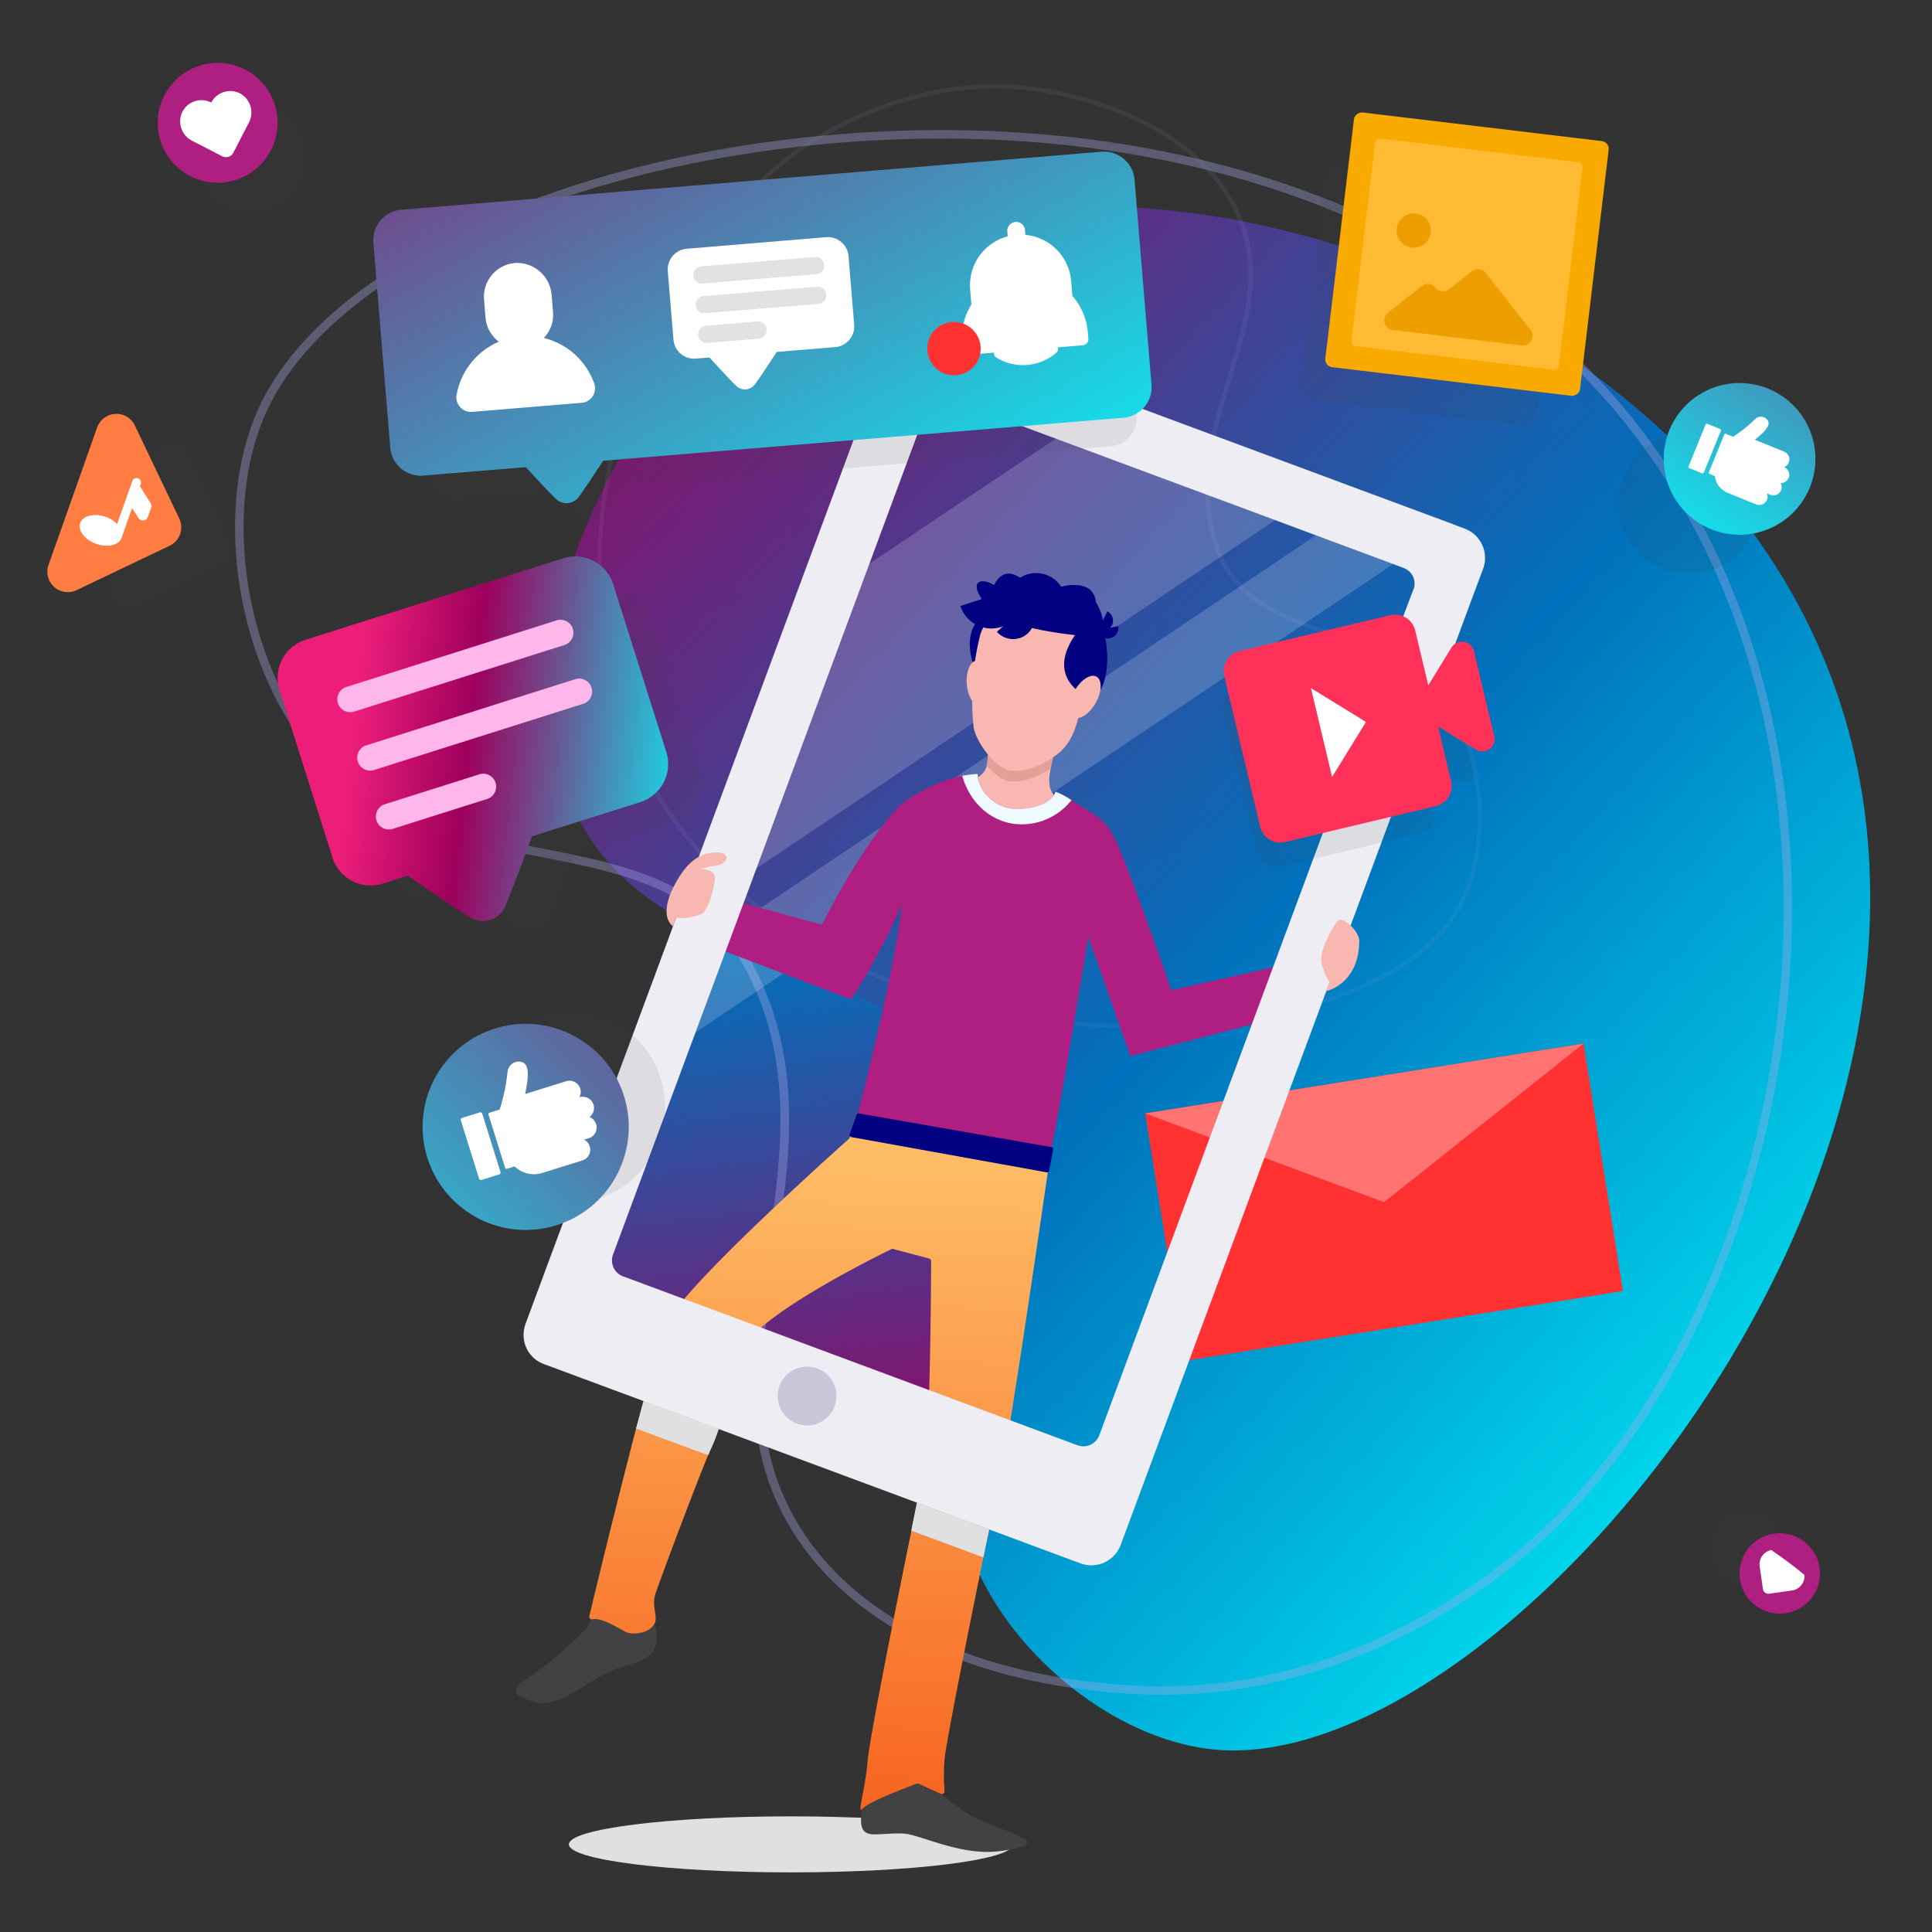 <svg xmlns="http://www.w3.org/2000/svg" xmlns:xlink="http://www.w3.org/1999/xlink" viewBox="0 0 500 500"><rect x="0" y="0" width="500" height="500" fill="#333333" stroke="none"/><defs><style>.cls-1{isolation:isolate;}.cls-2{fill:#e0e0e2;}.cls-3{fill:url(#Gradient_bez_nazwy_17);}.cls-4{fill:url(#Gradient_bez_nazwy_17-2);}.cls-5,.cls-6{fill:#aaaae8;mix-blend-mode:color-dodge;}.cls-5{opacity:0.35;}.cls-6{opacity:0.09;}.cls-7{opacity:0.2;}.cls-8{fill:#eeedf3;}.cls-9{fill:#ff3131;}.cls-10{fill:#ff7373;}.cls-11{fill:#010080;}.cls-12{fill:#f8b7b0;}.cls-13{fill:#e49f98;}.cls-14{fill:#af1e81;}.cls-15{fill:#424144;}.cls-16{fill:url(#Gradient_bez_nazwy_10);}.cls-17{fill:#eefaff;}.cls-18,.cls-20{mix-blend-mode:multiply;}.cls-19{fill:#c8c7d9;}.cls-20{fill:#3f3f3f;opacity:0.1;}.cls-21{fill:url(#Gradient_bez_nazwy_21);}.cls-22{fill:#fff;}.cls-23{fill:#e2e2e2;}.cls-24{fill:#f8aa00;}.cls-25{fill:#fb3;}.cls-26{fill:#ed9e00;}.cls-27{fill:url(#Gradient_bez_nazwy_114);}.cls-28{fill:#ffb6ea;}.cls-29{fill:#ff3158;}.cls-30{fill:#ff7d43;}.cls-31{fill:url(#Gradient_bez_nazwy_114-2);}.cls-32{fill:url(#Gradient_bez_nazwy_114-3);}</style><linearGradient id="Gradient_bez_nazwy_17" x1="240.52" y1="96.87" x2="290.12" y2="476.27" gradientUnits="userSpaceOnUse"><stop offset="0" stop-color="aqua"/><stop offset="0.37" stop-color="#0071bc"/><stop offset="0.76" stop-color="#9e005d"/><stop offset="1" stop-color="#ed1e79"/></linearGradient><linearGradient id="Gradient_bez_nazwy_17-2" x1="501.59" y1="410.06" x2="13.9" y2="-37.95" xlink:href="#Gradient_bez_nazwy_17"/><linearGradient id="Gradient_bez_nazwy_10" x1="208.23" y1="470.8" x2="213.81" y2="300.1" gradientUnits="userSpaceOnUse"><stop offset="0" stop-color="#f7631e"/><stop offset="1" stop-color="#febc66"/></linearGradient><linearGradient id="Gradient_bez_nazwy_21" x1="250.11" y1="173.77" x2="123.47" y2="-48.25" gradientUnits="userSpaceOnUse"><stop offset="0" stop-color="aqua"/><stop offset="1" stop-color="#9e005d"/></linearGradient><linearGradient id="Gradient_bez_nazwy_114" x1="187.14" y1="196.68" x2="91.93" y2="186.26" gradientUnits="userSpaceOnUse"><stop offset="0" stop-color="aqua"/><stop offset="0.69" stop-color="#9e005d"/><stop offset="1" stop-color="#ed1e79"/></linearGradient><linearGradient id="Gradient_bez_nazwy_114-2" x1="428.59" y1="153.32" x2="545.74" y2="-34.12" gradientTransform="translate(20.01 -59.35) rotate(7.71)" xlink:href="#Gradient_bez_nazwy_114"/><linearGradient id="Gradient_bez_nazwy_114-3" x1="65.8" y1="363.84" x2="280.01" y2="143.67" gradientTransform="translate(83.79 -25.91) rotate(15.66)" xlink:href="#Gradient_bez_nazwy_114"/></defs><title>Artboard 1</title><g class="cls-1"><g id="Objects"><ellipse class="cls-2" cx="204.71" cy="477.32" rx="57.48" ry="7.25"/><path class="cls-3" d="M379,136.79,240.16,85.23A8.1,8.1,0,0,0,229.76,90L136,342.64A8.08,8.08,0,0,0,140.73,353L279.6,404.6a8.1,8.1,0,0,0,10.4-4.77l93.79-252.62A8.1,8.1,0,0,0,379,136.79Z"/><path class="cls-4" d="M225.2,64c-9.65,4-46.85,19.53-67.6,59.63-4.42,8.52-25.17,48.62-9.88,84.06,20.24,46.87,82,35.5,110.31,79.61,24.36,37.93-26.11,75.25-4.38,120.46,11.34,23.6,37.46,43.3,61.64,45.11,75.46,5.67,211-156.9,155.87-284.41C431.05,75.62,303,31.55,225.2,64Z"/><path class="cls-5" d="M300.76,438.61c-2.16,0-4.24-.05-6.22-.15-39.19-1.93-69.85-15.28-86.33-37.6-17.68-23.92-13.83-49.32-9.75-76.21,3.63-23.95,7.39-48.72-5.06-73-11.07-21.63-32.25-25.76-54.67-30.12-22.92-4.46-46.61-9.07-62.36-32.29-16.62-24.52-20.45-61-8.89-84.77,17-35,75.57-62.91,145.73-69.39,91.1-8.4,170.81,20.87,213.23,78.31,67.66,91.64,36.22,238-37,293.53h0l-.67-.89.67.9C355.6,432.57,323.48,438.61,300.76,438.61ZM243.68,35.86q-14.88,0-30.26,1.41C144,43.68,86.16,71.06,69.49,105.41,58.25,128.56,62,164.05,78.22,188c15.23,22.46,38.46,27,60.93,31.36,23,4.47,44.67,8.69,56.24,31.29,12.77,25,9,50.08,5.27,74.39-4,26.42-7.79,51.37,9.34,74.55,16.08,21.76,46.14,34.79,84.64,36.69,22.46,1.12,56.93-3.39,93.47-31.11l.68.88-.68-.88c72.41-54.94,103.49-199.75,36.53-290.43C387.45,64.32,321.17,35.86,243.68,35.86Z"/><path class="cls-6" d="M295.78,266.24c-3.49,0-7-.09-10.62-.29-54-3-98-27-117.8-64.19-31.6-59.39-.57-142.16,47-168.27,24.08-13.22,44.92-12.86,58.16-10.22,22.71,4.51,39.46,15,47.15,29.4,8.24,15.48,3.8,30-.91,45.32-4.2,13.7-8.54,27.88-3.36,43.2,4.61,13.65,16.66,17.9,29.42,22.4,13,4.59,26.42,9.33,33.6,24.23,7.58,15.74,6.66,37.33-2.14,50.23C364.44,255.38,332.84,266.24,295.78,266.24ZM257.52,22.92c-11.84,0-26.49,2.69-42.63,11.55h0C167.76,60.34,137,142.37,168.35,201.23c19.62,36.88,63.31,60.66,116.87,63.6,41.18,2.27,77.39-8.75,90.13-27.41,8.59-12.59,9.47-33.71,2-49.12-7-14.48-20.19-19.15-33-23.66-13-4.59-25.32-8.93-30.11-23.09-5.3-15.67-.9-30,3.36-43.89,4.63-15.12,9-29.4,1-44.47-7.54-14.15-24-24.39-46.38-28.83A75.49,75.49,0,0,0,257.52,22.92ZM214.62,34h0Z"/><g class="cls-7"><polygon class="cls-8" points="345.39 124.29 330.04 134.6 195.71 224.77 174.42 239.07 203.69 160.17 225 145.89 273.23 113.51 288.58 103.2 345.39 124.29"/></g><g class="cls-7"><polygon class="cls-8" points="375.98 135.65 360.61 145.96 179.93 267.23 179.93 267.25 158.64 281.54 168.95 253.75 168.95 253.73 190.26 239.45 190.26 239.43 340.59 138.53 355.96 128.22 375.98 135.65"/></g><rect class="cls-9" x="300.75" y="278.71" width="114.87" height="64.84" transform="translate(-44.48 60.22) rotate(-9.05)"/><polygon class="cls-10" points="358.19 311.13 409.81 270.08 296.37 288.15 358.19 311.13"/><path class="cls-11" d="M257.63,176.26c4.38-3.82,8.22-22.55-1.59-17.85s-2.33,18-2.33,18Z"/><path class="cls-12" d="M260.29,216.92a18.27,18.27,0,0,0,17.33-4c2.09-2.08-3.44-5.12-5.25-7.69-.78-1.1-.95-2.74-.72-4.79a56.26,56.26,0,0,1,2.58-10.06l-17.76-5.49s-.54,9.2-1,12.62a5.54,5.54,0,0,1-.42,1.56c-.93,2-3.22,2.68-7,5C243.4,207,251.41,214.59,260.29,216.92Z"/><path class="cls-13" d="M255.5,197.46a5.67,5.67,0,0,1-.11.64c1.78,2.13,3.93,3.84,5.81,4.08,2.93.37,6.72-.64,10.68-3.27a69.1,69.1,0,0,1,2.35-8.57l-17.76-5.49S255.93,194.05,255.5,197.46Z"/><path class="cls-12" d="M280.67,179.44c-2,8.71-3.12,12.92-7.43,16.05s-8.49,4.34-11.66,3.94c-4-.5-9.08-7.5-9.63-11.36a69,69,0,0,1,1.7-23.65c1.26-4.81,8-10,14.29-9.21S285.53,158.15,280.67,179.44Z"/><path class="cls-12" d="M250.22,177.2c.31,3.31,2,5.86,3.7,5.7s2.89-3,2.57-6.29-2-5.86-3.7-5.7S249.9,173.89,250.22,177.2Z"/><path class="cls-14" d="M333.53,262.62l-41,10.7L281.64,242.4s-8.52,51.83-10.17,57.81c-1.6,5.81-3.12,6.17-5.69,5.72l-41.25-7.23c-2.83-.5-4.31-3.88-2.88-9.16,1.16-4.31,10.15-39.36,11.77-55.47a170.78,170.78,0,0,1-13.19,24.55l-38.86-14.81,4.29-11.91,27.09,7.44s9.16-18.87,19.3-30c3-3.35,11.74-7.67,17-8.54a29.77,29.77,0,0,1,4-.48c.18,4.86,4.6,8.25,8.21,8.89s10.9-.56,11.91-4.31a20.21,20.21,0,0,1,4.17,2.19c5.21,3.46,8.52,4.62,10.81,9.17,3.71,7.32,15,40,15,40L334,249.33Z"/><path class="cls-15" d="M241.32,461c.81,1.84,5,6.27,11.06,9.44s18.72,5.95,11.18,7.75-12.58,1.57-24-2.23c-4.8-1.39-4.34-1.61-9.48-1.4s-8.92,1.58-6.49-8.36S238.71,455.09,241.32,461Z"/><path class="cls-15" d="M152.92,419.37c-.41,2-5.6,6.47-10.84,10.85s-11.37,6.66-7.22,8.9c7.19,3.87,10.73.49,21.09-5.63,4.39-2.37,4.18-1.49,9-3.37,3.28-1.29,6.05-3,4.58-9.54C167.25,410.6,154.21,413,152.92,419.37Z"/><path class="cls-16" d="M271.11,303.76s-5.74,39.87-9.62,63.8c-.45,2.7-.85,5.17-1.23,7.31-.53,3.13-1,5.56-1.32,7-.58,2.64-1.65,7.68-2.94,13.93-.47,2.27-1,4.68-1.5,7.23-4.26,20.84-9.79,48.77-10.06,52.37a56.53,56.53,0,0,0,0,8.16.7.7,0,0,1-1,.67l-5.67-2.61a.7.7,0,0,0-.53,0c-1.83.69-12.41,4.62-13.95,6.42-1.69,2,.67-4.9,1.25-12.31.45-5.51,7.08-38.74,11.34-59.6.53-2.64,1-5.07,1.47-7.23.87-4.24,1.52-7.43,1.83-8.93a103.06,103.06,0,0,0,1-12.54c.11-2.41.2-5,.29-7.67.42-14,.49-30.28.51-33.39a.71.71,0,0,0-.54-.67l-9.23-2.45a.64.64,0,0,0-.47,0c-2.37,1.16-23.59,11.56-33.76,20.31-2.5,2.12-4.33,4.15-5.05,5.94a6,6,0,0,0-.24.71c-2,8.19-4,14.82-5.69,19.59-.6,1.74-1.18,3.26-1.74,4.49-.27.6-.6,1.38-1,2.29-3.75,9.06-12.1,31.4-13.57,35.73-.94,2.7,0,4.62,0,6.6,0,3.22-5.18,4.67-7.88,3.37-2-1-6-3.68-8.41-3.21a.71.71,0,0,1-.89-.83C154,412,159.58,389,164.62,369.7c.65-2.43,1.28-4.82,1.9-7.1,2.59-9.57,4.87-17.36,6.16-20.21a31.66,31.66,0,0,1,4.37-6.19c12.23-14.46,42.73-41.53,42.73-41.53s1.1-3.32,2.93-3.05c4,.59,4.31,1.29,24.55,5.33C269.1,301.32,271.74,299.11,271.11,303.76Z"/><path class="cls-11" d="M279.21,164.49c-12.07-1.4-20.54-3.24-24.64-8.8s-.33-6.19,2.72-4.27c0,0,2-5.12,6.69-1.9a7.72,7.72,0,0,1,10.65,2.33s8.27-2.48,9,4C283.63,155.83,289.86,165.73,279.21,164.49Z"/><path class="cls-11" d="M284.77,161.83c3.3,4.79,2.39,23.89-5.95,16.91S280,162.17,280,162.17Z"/><path class="cls-12" d="M278.08,178.81c-1.63,2.89-1.72,5.93-.21,6.79s4.07-.8,5.7-3.7,1.72-5.94.21-6.79S279.71,175.91,278.08,178.81Z"/><path class="cls-11" d="M270.9,303.4l-50.55-9.12a.57.57,0,0,1-.44-.75l1.78-5a.58.58,0,0,1,.64-.37l49.74,8.71a.58.58,0,0,1,.47.66l-1,5.46A.58.58,0,0,1,270.9,303.4Z"/><path class="cls-17" d="M277.3,207.07a16.37,16.37,0,0,1-15.39,6.07c-6.32-1.11-11.12-6-12.88-12.36a29.77,29.77,0,0,1,4-.48c.18,4.86,4.6,8.25,8.21,8.89s10.9-.56,11.91-4.31A20.21,20.21,0,0,1,277.3,207.07Z"/><path class="cls-11" d="M287.76,161.81a2.67,2.67,0,0,0-1.18-3.58l-2.4,4.76A2.67,2.67,0,0,0,287.76,161.81Z"/><path class="cls-11" d="M259.14,162.25a8.41,8.41,0,0,0,5.42-10.58l-16,5.15A8.41,8.41,0,0,0,259.14,162.25Z"/><path class="cls-11" d="M265.9,164a5.6,5.6,0,0,0,.46-7.9L258,163.5A5.6,5.6,0,0,0,265.9,164Z"/><path class="cls-11" d="M287.27,165.18a2.67,2.67,0,0,0,2.11-3.12l-5.23,1A2.66,2.66,0,0,0,287.27,165.18Z"/><path class="cls-8" d="M379,136.79,376,135.65l-20-7.43-10.58-3.93L288.58,103.2l-48.42-18a8.11,8.11,0,0,0-10.4,4.8L203.7,160.17l-29.28,78.9L169,253.73v0l-10.31,27.79L136,342.63a8.56,8.56,0,0,0-.47,2.3,8,8,0,0,0,5.25,8.1l25.79,9.57L186,369.83l51.32,19.06,18.7,6.94,23.61,8.77a8.1,8.1,0,0,0,10.4-4.76l92.06-248,1.72-4.59A8.1,8.1,0,0,0,379,136.79Zm-13.21,15.75-2,5.27-79.3,213.65a4.4,4.4,0,0,1-5.64,2.57l-17.43-6.47-21-7.81L197,343.59l-19.91-7.39-15.86-5.89a4.34,4.34,0,0,1-2.84-3.92,4.19,4.19,0,0,1,.25-1.7l21.33-57.44v0l10.33-27.78v0l5.45-14.66L225,145.89l14.88-40.1a4.36,4.36,0,0,1,5.62-2.56l27.72,10.28L330,134.6l10.55,3.93,20,7.43,2.63,1A4.33,4.33,0,0,1,365.83,152.54Z"/><g class="cls-18"><path class="cls-2" d="M235.83,396.12l18.67,6.94c.54-2.55,1-5,1.5-7.23l-18.7-6.94C236.85,391.05,236.36,393.48,235.83,396.12Z"/><path class="cls-2" d="M164.62,369.7l18.66,6.91c.36-.91.69-1.69,1-2.29.56-1.23,1.14-2.75,1.74-4.49l-19.46-7.23C165.9,364.88,165.27,367.27,164.62,369.7Z"/></g><path class="cls-19" d="M206.23,368.42h0a7.61,7.61,0,0,1-4.48-9.78h0a7.61,7.61,0,0,1,9.78-4.48h0a7.61,7.61,0,0,1,4.48,9.78h0A7.61,7.61,0,0,1,206.23,368.42Z"/><path class="cls-12" d="M175,237.48a12.24,12.24,0,0,0,6.59-1c1.5-.78,2.93-5.36,3.4-8.63s-3.76-2.86-3.76-2.86a20.23,20.23,0,0,1,4.34-1c2.69-.37,3.75-3.43-.14-3.38s-7.68,1.91-11.28,9.28c0,0-3.7,6.86,0,9.82Z"/><path class="cls-12" d="M351.78,243.53c0-2.6-4.48-6.77-5.72-5.1s-4.65,7.69-4.06,10.62a15.63,15.63,0,0,0,2.07,5.15l-.86,2.3S351.69,254.79,351.78,243.53Z"/><path class="cls-20" d="M282.06,51.33l-168.83,14a7.39,7.39,0,0,0-6.76,8l4.08,49.4a7.4,7.4,0,0,0,8,6.76l16.65-1.38,8.08-.66c1.59,1.73,5.65,6.13,7.33,7.73a3.66,3.66,0,0,0,5.35-.45c1.4-1.84,4.68-6.85,6-8.83l41-3.39,84.42-7a7.39,7.39,0,0,0,6.76-8L290.05,58.1A7.41,7.41,0,0,0,282.06,51.33Z"/><rect class="cls-20" x="339.37" y="45.09" width="61.89" height="61.89" rx="4.15" ry="4.15" transform="translate(250.83 434.69) rotate(-83.18)"/><path class="cls-20" d="M168.43,160a9.64,9.64,0,0,0-12.11-6.28L94.25,173.38A9.65,9.65,0,0,0,88,185.49l12.8,40.41a9.65,9.65,0,0,0,12.12,6.29l6.06-1.92s11.31,7.86,15.27,10.2a5.78,5.78,0,0,0,8.07-2.56c1.88-4.18,6.61-17.13,6.61-17.13L175,212.53a9.64,9.64,0,0,0,6.28-12.11Z"/><path class="cls-20" d="M376.73,178.31a3,3,0,0,0-5.41-.86l-5.61,9.11-3.14-13.2a5,5,0,0,0-6-3.68l-36.33,8.65a5,5,0,0,0-3.69,6l8.66,36.33a5,5,0,0,0,6,3.69l36.33-8.66a5,5,0,0,0,3.68-6l-3.14-13.2,9.11,5.6a3,3,0,0,0,4.44-3.21Z"/><path class="cls-20" d="M48.92,117.37a4.93,4.93,0,0,0-9.09.48L28.1,151a4.93,4.93,0,0,0,6.78,6.09l22.43-10.71a4.93,4.93,0,0,0,2.32-6.58Z"/><path class="cls-20" d="M60.71,26.92a14.46,14.46,0,1,0,18.15,9.42A14.46,14.46,0,0,0,60.71,26.92Z"/><path class="cls-20" d="M457.86,392.84a9.7,9.7,0,1,0,1.93,13.57A9.7,9.7,0,0,0,457.86,392.84Z"/><circle class="cls-20" cx="437.14" cy="130.19" r="18.3" transform="translate(50.25 371.77) rotate(-48.57)"/><path class="cls-20" d="M139.82,262.82A24.86,24.86,0,1,0,171,279.14,24.86,24.86,0,0,0,139.82,262.82Z"/><path class="cls-21" d="M285,39.28l-181.12,15a7.94,7.94,0,0,0-7.26,8.56l4.38,53a7.94,7.94,0,0,0,8.57,7.25l17.85-1.48,8.67-.71c1.7,1.86,6.06,6.58,7.87,8.29a3.92,3.92,0,0,0,5.73-.47c1.5-2,5-7.36,6.41-9.48l44-3.63,90.55-7.49A7.93,7.93,0,0,0,298,99.53l-4.38-53A7.93,7.93,0,0,0,285,39.28Z"/><path class="cls-22" d="M140.75,87.47a8.72,8.72,0,0,0,2.37-6.73l-.35-4.3a9,9,0,0,0-9.22-8.39,8.76,8.76,0,0,0-8.28,9.47l.38,4.67a8.73,8.73,0,0,0,3.45,6.25,18.5,18.5,0,0,0-10.95,13.82,3.78,3.78,0,0,0,4.07,4.33l28.29-2.34a3.77,3.77,0,0,0,3.3-4.94A18.51,18.51,0,0,0,140.75,87.47Z"/><path class="cls-22" d="M213.83,61.38l-36.1,3a5.37,5.37,0,0,0-4.91,5.79l1.47,17.73a5.37,5.37,0,0,0,5.79,4.91l3.53-.29s5.16,5.66,7,7.42a3.21,3.21,0,0,0,4.69-.39c1.54-2,5.71-8.47,5.71-8.47l15.15-1.25a5.37,5.37,0,0,0,4.9-5.8l-1.46-17.73A5.38,5.38,0,0,0,213.83,61.38Z"/><path class="cls-23" d="M181.73,73.39a2.23,2.23,0,0,1-.18-4.46l29.26-2.41a2.23,2.23,0,1,1,.37,4.44l-29.27,2.42Z"/><path class="cls-23" d="M182.37,81.07a2.23,2.23,0,0,1-.19-4.46l29.27-2.42a2.23,2.23,0,1,1,.36,4.45l-29.26,2.42Z"/><path class="cls-23" d="M183,88.75a2.23,2.23,0,0,1-.18-4.46L196,83.2a2.23,2.23,0,0,1,.37,4.45l-13.2,1.09Z"/><path class="cls-22" d="M281.54,86a16.25,16.25,0,0,0-4-9.4l-.32-3.82a13.11,13.11,0,0,0-11.85-12l-.09-1.12a2.3,2.3,0,1,0-4.58.37l.09,1.13A13.11,13.11,0,0,0,251.08,75l.31,3.81h0A16.31,16.31,0,0,0,249,88.73l.13,1.66a1.54,1.54,0,0,0,1.66,1.4l6.47-.53a1.28,1.28,0,0,0,.61,1.28,13.13,13.13,0,0,0,15.52-1.28,1.27,1.27,0,0,0,.39-1.37l6.49-.54a1.53,1.53,0,0,0,1.4-1.65Z"/><path class="cls-9" d="M253.77,89.67a6.91,6.91,0,1,1-7.46-6.33A6.91,6.91,0,0,1,253.77,89.67Z"/><rect class="cls-24" x="346.49" y="32.58" width="66.39" height="66.39" rx="2" ry="2" transform="translate(269.26 434.96) rotate(-83.18)"/><rect class="cls-25" x="352.65" y="38.74" width="54.07" height="54.07" rx="1.21" ry="1.21" transform="translate(269.26 434.96) rotate(-83.18)"/><path class="cls-26" d="M381,70.17,375,74.84a2.51,2.51,0,0,1-3.53-.43h0A2.51,2.51,0,0,0,368,74l-8.8,6.92a2.51,2.51,0,0,0,1.26,4.47l1,.13L382.15,88l11.64,1.4a2.52,2.52,0,0,0,2.28-4.06L384.48,70.59A2.51,2.51,0,0,0,381,70.17Z"/><path class="cls-26" d="M370.29,60.19a4.44,4.44,0,1,1-3.88-4.93A4.43,4.43,0,0,1,370.29,60.19Z"/><path class="cls-27" d="M145.66,144.5,79.07,165.58a10.36,10.36,0,0,0-6.74,13l13.73,43.36a10.36,10.36,0,0,0,13,6.74l6.5-2.06s12.14,8.43,16.38,10.94a6.2,6.2,0,0,0,8.66-2.75c2-4.48,7.09-18.37,7.09-18.37l28-8.85a10.36,10.36,0,0,0,6.74-13l-13.73-43.35A10.36,10.36,0,0,0,145.66,144.5Z"/><path class="cls-28" d="M145.85,167l-54,17.1a3.35,3.35,0,1,1-2-6.38l54-17.1a3.35,3.35,0,1,1,2,6.38Z"/><path class="cls-28" d="M150.68,182.22l-54,17.1a3.35,3.35,0,0,1-2-6.39l54-17.09a3.35,3.35,0,1,1,2,6.38Z"/><path class="cls-28" d="M125.86,206.84l-24.35,7.71a3.35,3.35,0,0,1-2-6.39l24.34-7.7a3.35,3.35,0,1,1,2,6.38Z"/><path class="cls-29" d="M375.64,167.59l-6,9.78-3.38-14.16a5.33,5.33,0,0,0-6.42-4l-39,9.28a5.35,5.35,0,0,0-4,6.43l9.29,39a5.34,5.34,0,0,0,6.42,4l39-9.29a5.34,5.34,0,0,0,4-6.42L372.17,188l9.77,6a3.18,3.18,0,0,0,4.77-3.44l-5.26-22.08A3.19,3.19,0,0,0,375.64,167.59Z"/><polyline class="cls-22" points="339.27 178.08 353.51 186.84 344.75 201.08"/><path class="cls-30" d="M46.39,134.19,34.9,110.12a5.29,5.29,0,0,0-9.76.52L12.56,146.2a5.29,5.29,0,0,0,7.27,6.53l24.06-11.49A5.28,5.28,0,0,0,46.39,134.19Z"/><path class="cls-22" d="M39,130.24l-2.79-4.39.18-.5a1.16,1.16,0,1,0-2.18-.77l-3.9,11a7.91,7.91,0,0,0-2.94-1.82c-3-1-5.93-.33-6.61,1.6s1.17,4.34,4.14,5.39,5.84.35,6.57-1.52l0-.06,2.72-7.69,1.63,2.57a1.37,1.37,0,0,0,2.45-.27l.83-2.36A1.39,1.39,0,0,0,39,130.24Z"/><path class="cls-14" d="M71.12,27.09A15.51,15.51,0,1,1,51.65,17,15.51,15.51,0,0,1,71.12,27.09Z"/><path class="cls-22" d="M62.37,24.31a5.53,5.53,0,0,0-7.69,2.23,5.54,5.54,0,0,0-7.58,2.6,5.64,5.64,0,0,0,2.62,7.29l7.76,4a2.16,2.16,0,0,0,2.92-.93l4-7.76A5.62,5.62,0,0,0,62.37,24.31Z"/><path class="cls-14" d="M468.92,413.45a10.4,10.4,0,1,1-2.07-14.56A10.39,10.39,0,0,1,468.92,413.45Z"/><path class="cls-22" d="M467,407.59a115.32,115.32,0,0,0-8.59-6.44,3.78,3.78,0,0,0-3,4.27l.83,5.8a1.45,1.45,0,0,0,1.64,1.23l5.8-.82A3.79,3.79,0,0,0,467,407.59Z"/><circle class="cls-31" cx="450.2" cy="118.74" r="19.63" transform="translate(-11.86 61.49) rotate(-7.71)"/><path class="cls-22" d="M457.35,108.58a2.16,2.16,0,0,0-3-.25,34.62,34.62,0,0,1-5.85,4.7l-1.86-.76a.31.31,0,0,0-.4.17l-4,9.81a.29.29,0,0,0,.16.39l1.4.57a5.3,5.3,0,0,0,3.27,4.31l.82.33,5.38,2.19,1.2.49a2.15,2.15,0,0,0,2.8-1.17,2.1,2.1,0,0,0,0-1.67l.87.35a2.15,2.15,0,0,0,2.8-1.18,2.17,2.17,0,0,0-.12-1.85,2.14,2.14,0,0,0,.9-4.12h0a2.14,2.14,0,0,0,0-4l-7.57-3.09C456,112.3,458.7,110.11,457.35,108.58Z"/><rect class="cls-22" x="435.02" y="113.98" width="12.38" height="4.27" rx="0.35" ry="0.35" transform="translate(167.22 480.91) rotate(-67.84)"/><circle class="cls-32" cx="136.06" cy="291.62" r="26.67" transform="translate(-73.68 47.57) rotate(-15.66)"/><path class="cls-22" d="M134.77,274.79a2.93,2.93,0,0,0-3.39,2.36,47.94,47.94,0,0,1-2.07,10l-2.61.81a.42.42,0,0,0-.27.52l4.29,13.73a.41.41,0,0,0,.52.27l1.95-.61a7.19,7.19,0,0,0,7.15,1.69l1.15-.36,7.53-2.35,1.69-.53a2.92,2.92,0,0,0,1.91-3.65,2.87,2.87,0,0,0-1.47-1.72l1.22-.38a2.91,2.91,0,0,0,.18-5.49,2.9,2.9,0,0,0-2.62-5.09h0a2.9,2.9,0,0,0-3.41-4.17l-10.61,3.31C136.52,279.91,137.51,275.23,134.77,274.79Z"/><rect class="cls-22" x="121.47" y="288.23" width="5.8" height="16.82" rx="0.47" ry="0.47" transform="translate(-82.78 50.57) rotate(-17.35)"/></g></g></svg>